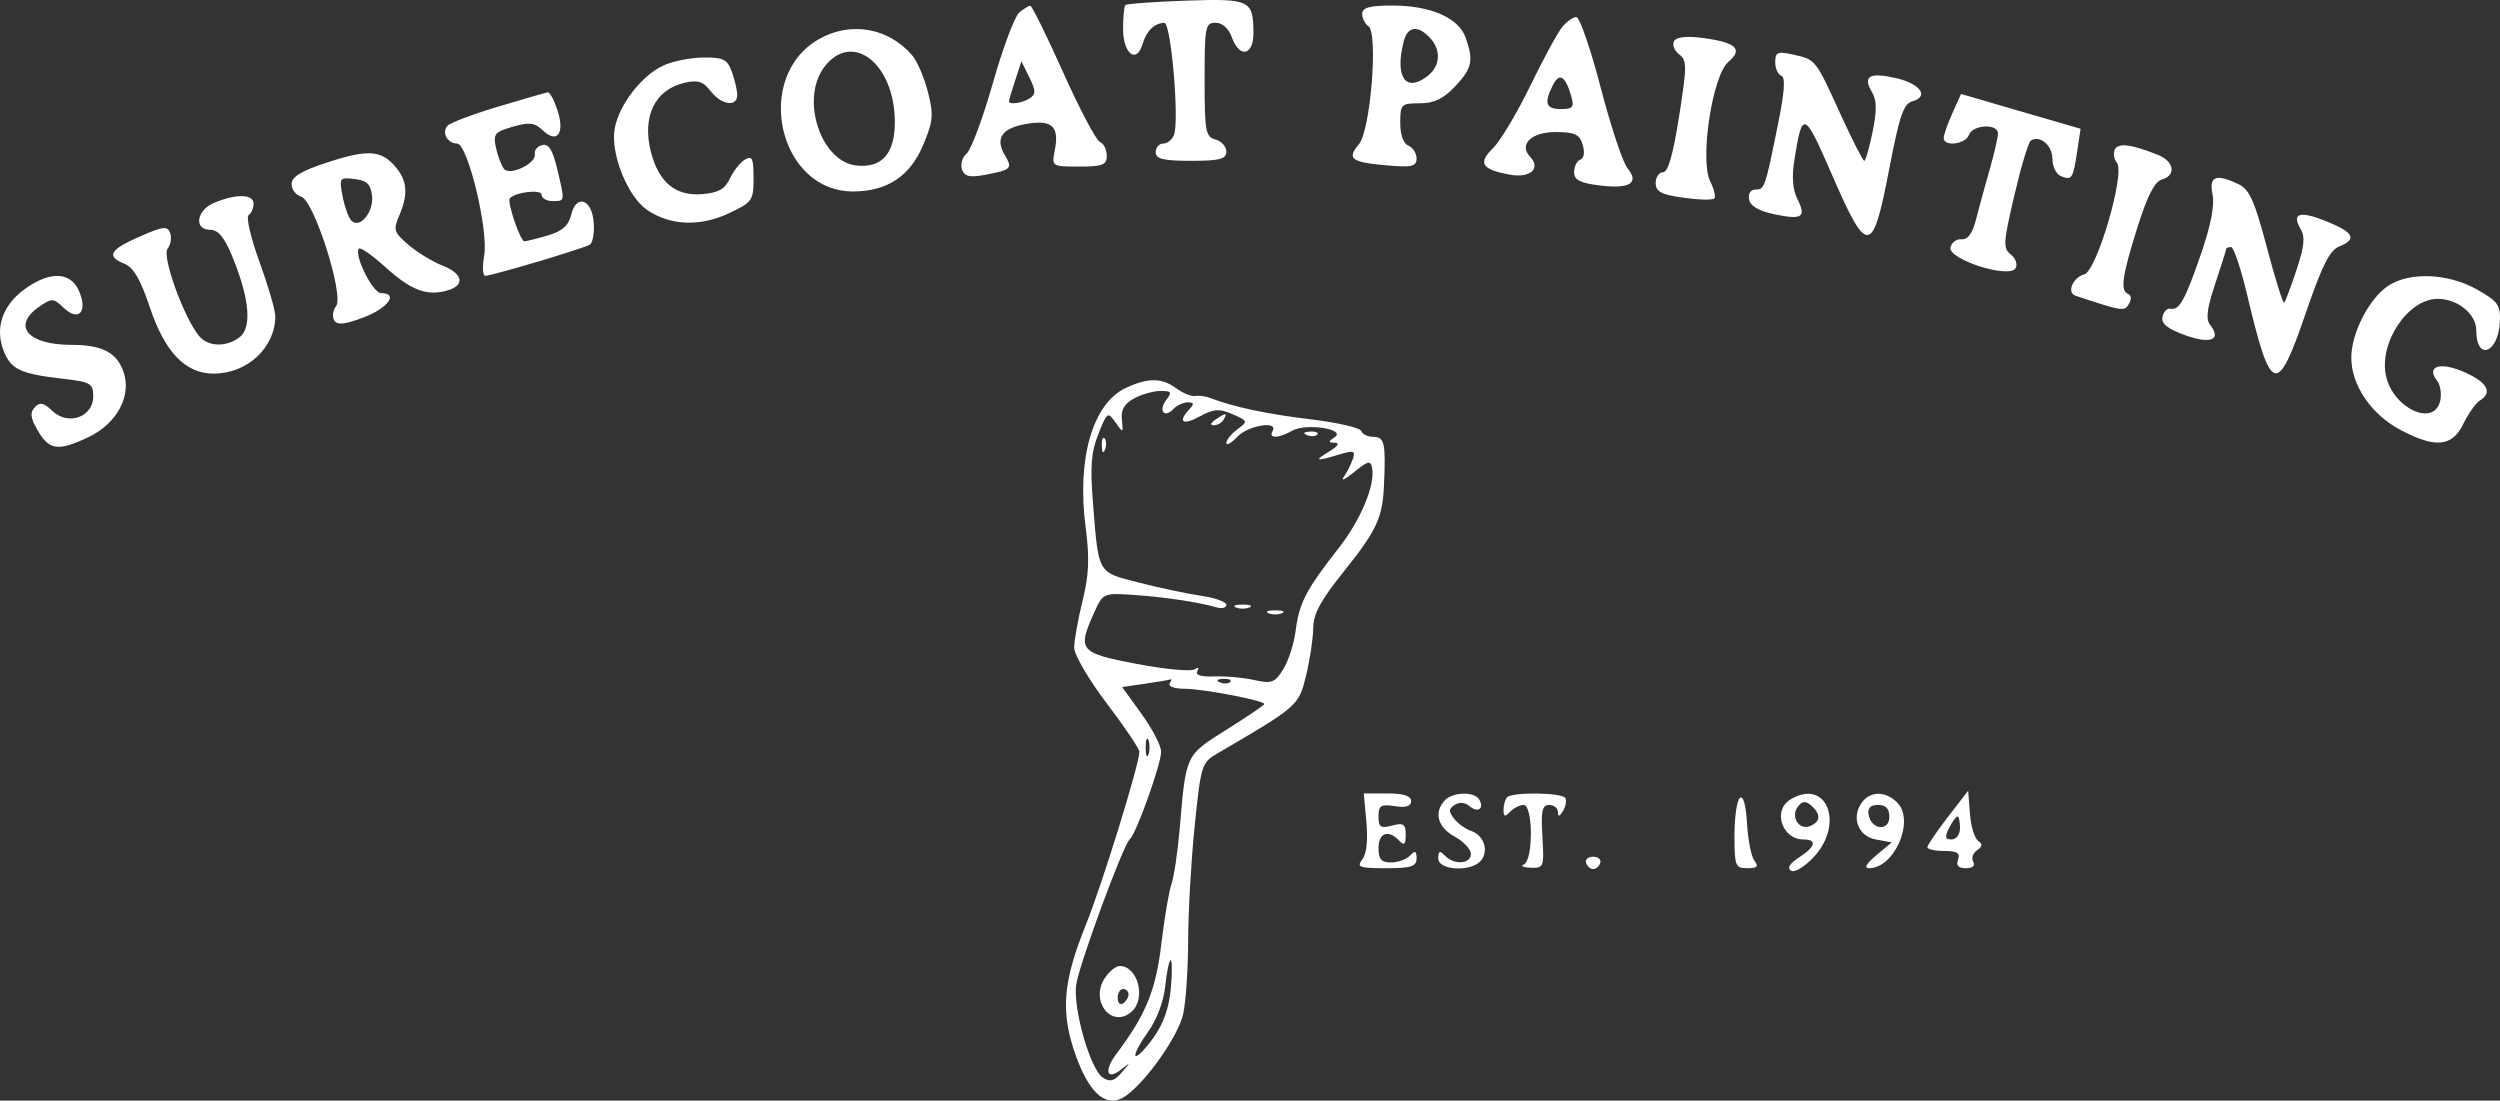 <svg xmlns="http://www.w3.org/2000/svg" width="159" height="70" viewBox="0 0 159 70" fill="none"><rect x="0" y="0" width="159" height="70" fill="#333333" stroke="none"/><path fill-rule="evenodd" clip-rule="evenodd" d="M71.574 0.322C71.494 0.405 71.428 1.087 71.428 1.837C71.428 3.422 72.287 4.091 72.667 2.802C72.917 1.954 73.422 1.464 74.055 1.455C74.477 1.448 75.011 7.625 74.67 8.565C74.557 8.876 74.249 9.13 73.984 9.13C73.719 9.13 73.502 9.377 73.502 9.679C73.502 10.11 73.982 10.228 75.749 10.228C77.574 10.228 77.996 10.118 77.996 9.645C77.996 9.324 77.684 8.976 77.304 8.871C76.672 8.696 76.613 8.372 76.613 5.064C76.613 1.678 76.657 1.449 77.313 1.449C77.741 1.449 78.14 1.804 78.341 2.364C78.83 3.725 79.725 3.547 79.719 2.089C79.709 0.001 79.502 -0.098 75.422 0.042C73.386 0.112 71.655 0.238 71.574 0.322ZM64.814 0.809C64.526 1.061 63.774 3.077 63.145 5.29C62.515 7.503 61.769 9.511 61.486 9.753C61.204 9.995 61.068 10.455 61.184 10.777C61.35 11.234 61.676 11.306 62.697 11.111C64.331 10.798 64.409 10.717 63.903 9.86C63.272 8.79 63.723 8.144 65.286 7.879C66.928 7.601 67.388 8.038 67.08 9.588C66.883 10.581 66.903 10.594 68.636 10.594C70.128 10.594 70.391 10.49 70.391 9.901C70.391 9.52 70.197 9.13 69.959 9.033C69.721 8.937 68.671 6.952 67.626 4.623C66.581 2.295 65.639 0.381 65.532 0.371C65.426 0.36 65.103 0.558 64.814 0.809ZM86.636 0.879C86.636 1.169 86.814 1.522 87.03 1.664C87.666 2.08 87.167 8.308 86.428 9.172C85.639 10.095 85.932 10.319 88.192 10.518C89.794 10.658 90.093 10.589 90.093 10.079C90.093 9.746 89.86 9.378 89.574 9.263C89.254 9.133 89.056 8.577 89.056 7.811C89.056 6.632 89.117 6.57 90.292 6.57C91.198 6.57 91.799 6.284 92.539 5.501C93.63 4.347 93.736 3.846 93.206 2.37C92.758 1.125 90.975 0.352 88.549 0.352C87.114 0.352 86.636 0.484 86.636 0.879ZM99.353 1.724C99.064 2.076 98.148 3.763 97.318 5.473C96.487 7.183 95.428 8.956 94.964 9.414C93.984 10.381 94.226 10.771 96.015 11.106C97.311 11.35 98.026 10.722 97.313 9.968C96.581 9.193 97.395 8.399 98.921 8.399C100.158 8.399 100.457 8.538 100.657 9.206C100.804 9.694 100.745 10.067 100.508 10.151C100.293 10.227 100.116 10.583 100.116 10.942C100.116 11.45 100.483 11.641 101.758 11.797C103.661 12.03 104.283 11.637 103.505 10.694C103.211 10.337 102.444 8.029 101.802 5.565C101.16 3.101 100.464 1.084 100.256 1.084C100.048 1.084 99.641 1.371 99.353 1.724ZM52.094 2.483C47.873 4.879 49.506 12.183 54.26 12.177C56.428 12.174 57.886 11.203 58.721 9.205C59.351 7.697 59.385 7.313 59.016 5.852C58.786 4.945 58.336 3.895 58.015 3.52C56.514 1.764 54.104 1.342 52.094 2.483ZM89.274 2.638C88.707 4.875 89.375 5.891 90.744 4.876C91.61 4.234 91.689 3.19 90.932 2.39C90.166 1.579 89.517 1.676 89.274 2.638ZM106.473 2.611C106.341 2.838 106.482 3.217 106.788 3.453C107.298 3.848 107.298 4.171 106.788 7.421C106.406 9.851 106.086 10.959 105.766 10.959C105.51 10.959 105.301 11.267 105.301 11.644C105.301 12.191 105.656 12.378 107.07 12.576C108.042 12.713 108.924 12.734 109.029 12.623C109.133 12.512 109.017 12.021 108.769 11.532C108.089 10.186 108.907 4.793 109.922 3.938C110.877 3.133 110.431 2.705 108.34 2.42C107.294 2.278 106.628 2.346 106.473 2.611ZM52.41 4.284C50.893 6.318 52.206 10.291 54.472 10.528C56.092 10.697 56.912 9.773 56.912 7.775C56.912 4.035 54.176 1.914 52.41 4.284ZM112.905 3.95C112.905 4.352 113.078 4.742 113.29 4.816C113.563 4.912 113.504 5.802 113.088 7.864C112.262 11.956 112.228 12.057 111.647 12.057C111.34 12.057 111.173 12.316 111.241 12.686C111.316 13.101 111.864 13.421 112.852 13.628C114.627 14 114.9 13.816 114.309 12.647C114.013 12.063 113.952 11.247 114.122 10.178C114.629 6.987 114.738 7.029 116.516 11.12C118.763 16.289 119.096 16.26 120.143 10.807C120.806 7.354 121.063 6.598 121.627 6.442C122.723 6.138 122.132 5.318 120.561 4.962C118.896 4.585 118.458 4.842 119.051 5.847C119.365 6.379 119.376 7.007 119.096 8.391C118.891 9.401 118.653 10.228 118.567 10.228C118.481 10.228 117.793 8.878 117.039 7.227C115.445 3.738 115.492 3.797 114.028 3.47C113.057 3.254 112.905 3.319 112.905 3.95ZM42.205 4.159C40.801 4.806 39.363 6.669 39.093 8.189C38.816 9.75 39.902 12.481 41.139 13.339C42.586 14.342 44.503 14.431 46.319 13.581C47.854 12.863 47.925 12.763 47.925 11.328C47.925 10.069 47.837 9.878 47.381 10.148C47.082 10.325 46.651 10.868 46.422 11.355C46.105 12.033 45.686 12.265 44.629 12.348C42.971 12.478 41.902 11.597 41.405 9.69C40.814 7.426 41.642 5.706 43.534 5.266C44.381 5.069 44.724 5.178 45.196 5.794C45.872 6.678 46.888 6.829 46.888 6.045C46.888 5.757 46.736 5.098 46.551 4.582C46.26 3.773 46.01 3.646 44.736 3.658C43.924 3.666 42.785 3.891 42.205 4.159ZM64.566 5.11C64.348 5.772 64.17 6.371 64.17 6.442C64.17 6.685 65.035 6.558 65.501 6.246C65.89 5.985 65.884 5.765 65.465 4.919L64.963 3.905L64.566 5.11ZM98.766 5.409C98.184 6.561 98.309 6.936 99.275 6.936C100.035 6.936 100.129 6.817 99.928 6.113C99.561 4.829 99.177 4.596 98.766 5.409ZM31.707 6.775C30.106 7.254 28.65 7.802 28.471 7.991C28.07 8.415 28.446 9.13 29.07 9.13C29.747 9.13 31.08 14.644 30.794 16.26C30.669 16.966 30.7 17.541 30.864 17.539C31.326 17.532 37.154 15.794 37.521 15.555C37.7 15.437 37.809 14.808 37.761 14.156C37.653 12.654 36.645 12.314 36.323 13.671C36.161 14.35 35.759 14.704 34.841 14.974C34.148 15.178 33.476 15.345 33.349 15.346C33.09 15.349 32.232 12.813 32.424 12.61C32.802 12.211 34.445 12.025 34.445 12.383C34.445 12.606 34.756 12.788 35.136 12.788C35.947 12.788 35.939 12.846 35.437 10.738C35.149 9.53 34.898 9.13 34.486 9.226C34.179 9.298 33.966 9.556 34.015 9.799C34.132 10.38 32.449 11.197 32.061 10.748C31.901 10.562 31.67 9.966 31.549 9.423C31.35 8.525 31.447 8.4 32.611 8.06C33.66 7.754 34.006 7.795 34.522 8.29C35.44 9.168 35.939 8.479 35.453 7.004C35.241 6.363 34.967 5.853 34.843 5.87C34.719 5.888 33.308 6.295 31.707 6.775ZM124.171 7.2C123.868 7.873 123.62 8.583 123.62 8.777C123.62 9.35 125.006 9.181 125.223 8.582C125.463 7.921 127.078 7.841 127.072 8.49C127.07 8.742 126.833 9.771 126.544 10.777C126.256 11.782 125.867 13.204 125.681 13.936C125.45 14.844 125.155 15.25 124.753 15.216C124.43 15.188 124.114 15.425 124.051 15.742C123.902 16.503 127.781 17.74 128.187 17.061C128.332 16.819 128.202 16.436 127.891 16.189C127.385 15.789 127.404 15.458 128.11 12.436C128.535 10.613 129.007 9.041 129.159 8.942C129.729 8.569 130.533 9.243 130.533 10.095C130.533 10.583 130.772 11.08 131.066 11.199C131.769 11.485 131.845 11.372 132.105 9.652L132.325 8.19L128.524 7.084L124.722 5.977L124.171 7.2ZM134.515 9.483C134.383 9.709 134.438 10.102 134.637 10.356C135.172 11.038 133.359 17.229 132.56 17.45C131.82 17.655 131.429 18.618 132.007 18.81C135.034 19.812 135.108 19.824 135.402 19.323C135.571 19.034 135.554 18.772 135.36 18.702C134.832 18.509 134.959 17.575 135.933 14.481C136.565 12.471 137.036 11.544 137.488 11.419C138.419 11.162 138.287 10.27 137.257 9.856C135.592 9.186 134.755 9.072 134.515 9.483ZM20.879 10.31C19.171 10.865 18.546 11.238 18.546 11.703C18.546 12.052 18.818 12.413 19.151 12.505C19.971 12.734 21.904 18.799 21.372 19.477C21.17 19.735 21.117 20.138 21.255 20.374C21.441 20.693 21.922 20.644 23.136 20.182C24.692 19.589 25.366 18.641 24.231 18.641C23.704 18.641 22.484 16.18 22.829 15.814C22.927 15.711 23.67 16.229 24.482 16.965C26.12 18.448 27.107 18.833 28.396 18.49C29.599 18.171 29.475 17.408 28.137 16.889C27.52 16.649 26.552 16.06 25.989 15.58C25.052 14.781 25 14.622 25.384 13.73C25.962 12.387 25.911 11.537 25.199 10.666C24.286 9.548 23.437 9.478 20.879 10.31ZM21.787 12.473C21.913 13.137 22.161 13.834 22.339 14.023C22.869 14.584 23.777 13.506 23.662 12.454C23.58 11.715 23.339 11.482 22.558 11.387C21.598 11.271 21.568 11.313 21.787 12.473ZM140.716 12.36C140.858 13.046 140.616 14.311 139.997 16.109C138.97 19.096 138.604 19.754 138.037 19.635C137.829 19.591 137.603 19.825 137.535 20.154C137.445 20.585 137.849 20.912 138.977 21.319C140.597 21.903 141.31 21.613 140.571 20.671C140.276 20.295 140.353 19.656 140.887 18.048C141.275 16.879 141.593 15.876 141.593 15.819C141.593 15.761 141.73 15.714 141.896 15.714C142.063 15.714 142.526 17.093 142.926 18.779C144.432 25.136 144.82 25.25 146.658 19.878C147.674 16.908 148.17 15.92 148.765 15.68C149.928 15.211 149.716 14.786 147.966 14.079C146.257 13.388 145.721 13.548 146.323 14.569C146.617 15.067 146.555 15.675 146.059 17.165C145.703 18.235 145.351 19.175 145.276 19.254C145.201 19.333 144.709 17.762 144.181 15.762C143.399 12.8 143.067 12.052 142.391 11.726C140.939 11.025 140.475 11.201 140.716 12.36ZM13.62 12.898C12.489 13.371 12.31 14.617 13.374 14.617C13.882 14.617 14.275 15.098 14.791 16.355C15.863 18.961 16.032 20.834 15.249 21.439C14.386 22.107 13.201 22.061 12.633 21.337C11.64 20.07 10.288 16.291 10.659 15.817C10.857 15.565 10.931 15.115 10.823 14.818C10.656 14.358 10.37 14.391 8.883 15.045C6.965 15.889 6.737 16.302 7.926 16.781C8.489 17.007 8.943 17.787 9.52 19.517C10.484 22.404 11.786 23.761 13.593 23.761C15.732 23.761 17.509 22.104 17.509 20.11C17.509 19.73 17.056 18.175 16.503 16.654C15.949 15.133 15.638 13.796 15.811 13.682C15.985 13.569 16.126 13.24 16.126 12.95C16.126 12.336 15.018 12.313 13.62 12.898ZM1.601 18.366C0.165 19.395 -0.341 20.848 0.229 22.305C0.697 23.5 1.286 23.776 4.029 24.092C5.766 24.291 5.93 24.388 5.93 25.216C5.93 26.52 4.332 27.091 3.34 26.141C2.789 25.614 2.537 25.559 2.217 25.899C1.896 26.238 1.931 26.56 2.374 27.335C3.117 28.636 3.667 28.72 5.582 27.824C7.442 26.953 8.402 25.169 7.845 23.618C7.41 22.407 6.482 21.933 4.547 21.933C1.765 21.933 0.735 20.727 2.483 19.515C3.301 18.948 3.399 18.951 4.046 19.572C4.998 20.484 5.597 19.838 5.027 18.513C4.497 17.281 3.192 17.225 1.601 18.366ZM151.904 18.168C150.68 18.972 149.543 21.179 149.543 22.751C149.543 24.489 150.797 26.341 152.643 27.328C154.876 28.522 155.96 28.423 156.666 26.962C156.982 26.308 157.453 25.642 157.712 25.48C158.552 24.96 158.209 24.324 156.731 23.667C155.199 22.986 154.269 23.285 155.004 24.222C155.216 24.493 155.3 25.076 155.191 25.518C154.787 27.154 152.245 25.994 151.761 23.953C151.258 21.833 153.133 19.006 155.042 19.006C156.313 19.006 157.492 19.974 157.492 21.017C157.492 22.992 158.899 22.467 158.993 20.457C159.042 19.403 158.875 19.17 157.524 18.405C155.715 17.382 153.26 17.278 151.904 18.168ZM71.601 24.673C69.497 25.659 68.483 29.152 69.041 33.486C69.304 35.527 69.263 36.533 68.847 38.226C68.556 39.408 68.318 40.742 68.318 41.191C68.318 41.641 69.247 43.229 70.391 44.735C71.532 46.235 72.465 47.623 72.465 47.818C72.465 48.589 70.086 56.283 69.069 58.797C67.591 62.456 67.439 64.363 68.407 67.096C69.301 69.617 70.415 70.53 71.591 69.704C72.916 68.773 74.946 65.881 75.251 64.488C75.421 63.715 75.563 61.601 75.567 59.79C75.572 57.98 75.759 54.704 75.983 52.512C76.376 48.68 76.43 48.502 77.393 47.939C82.573 44.911 82.595 44.892 83.066 42.965C83.311 41.959 83.515 40.603 83.519 39.952C83.524 39.053 83.986 38.194 85.435 36.386C87.56 33.735 87.928 32.949 88.022 30.864C88.142 28.186 88.055 27.785 87.356 27.785C86.992 27.785 86.641 27.617 86.577 27.413C86.512 27.208 85.061 26.873 83.351 26.668C80.566 26.334 78.472 25.888 76.959 25.308C76.674 25.198 76.243 25.143 76.003 25.184C75.763 25.225 75.223 25.004 74.803 24.693C73.894 24.02 73.007 24.014 71.601 24.673ZM72.12 25.344C71.501 25.683 71.283 26.07 71.352 26.703C71.446 27.562 71.434 27.567 70.942 26.863C70.457 26.169 70.413 26.199 69.858 27.594C69.397 28.753 69.327 29.648 69.513 31.984C69.877 36.554 69.773 36.374 72.468 37.062C73.773 37.396 75.55 37.771 76.418 37.897C77.286 38.023 77.996 38.279 77.996 38.467C77.996 38.654 77.723 38.728 77.391 38.632C76.237 38.297 74.074 37.971 72.119 37.838C70.172 37.705 70.15 37.715 69.582 38.975C68.507 41.361 68.646 41.529 72.278 42.221C74.076 42.563 75.733 42.722 75.961 42.573C76.208 42.411 76.284 42.458 76.149 42.688C76.005 42.936 76.389 43.055 77.219 43.021C77.931 42.992 79.077 43.094 79.766 43.249C80.882 43.498 81.082 43.424 81.62 42.556C81.951 42.021 82.306 40.906 82.409 40.079C82.623 38.362 83.077 37.489 85.096 34.917C86.539 33.08 87.476 30.856 87.267 29.765C87.172 29.267 86.999 29.306 86.118 30.026C85.548 30.493 85.251 30.632 85.46 30.335C85.668 30.039 85.93 29.523 86.042 29.189C86.218 28.664 86.096 28.627 85.147 28.915C83.665 29.364 83.54 29.318 84.563 28.699C85.086 28.383 85.222 28.169 84.908 28.158C84.465 28.142 84.461 28.092 84.884 27.808C85.647 27.298 83.073 26.892 82.202 27.386C81.321 27.885 80.651 27.903 80.933 27.419C81.335 26.731 79.383 27.049 78.687 27.785C78.307 28.187 77.996 28.361 77.996 28.172C77.996 27.982 78.311 27.592 78.698 27.306C79.384 26.797 79.377 26.776 78.388 26.342C77.55 25.975 77.19 26 76.303 26.485C75.221 27.077 74.879 26.84 75.645 26.029C75.968 25.688 75.945 25.59 75.541 25.59C75.256 25.59 74.839 25.785 74.614 26.023C74.037 26.634 73.656 26.092 74.187 25.416C74.558 24.943 74.499 24.86 73.804 24.864C73.353 24.867 72.595 25.083 72.12 25.344ZM77.304 26.688C76.993 26.901 76.95 27.044 77.197 27.048C77.424 27.051 77.705 26.889 77.823 26.688C78.088 26.233 77.968 26.233 77.304 26.688ZM83.115 27.669C83.365 27.775 83.663 27.762 83.778 27.64C83.892 27.519 83.689 27.432 83.324 27.448C82.922 27.466 82.84 27.552 83.115 27.669ZM70.073 28.364C70.09 28.79 70.172 28.877 70.282 28.585C70.382 28.321 70.369 28.006 70.255 27.884C70.14 27.763 70.058 27.978 70.073 28.364ZM78.6 38.635C78.838 38.736 79.227 38.736 79.465 38.635C79.702 38.533 79.508 38.45 79.032 38.45C78.557 38.45 78.363 38.533 78.6 38.635ZM80.674 39C80.912 39.102 81.301 39.102 81.538 39C81.776 38.899 81.582 38.816 81.106 38.816C80.631 38.816 80.437 38.899 80.674 39ZM72.866 43.477L71.366 43.696L72.607 45.411C73.289 46.355 73.848 47.435 73.848 47.811C73.848 48.594 72.251 53.059 71.86 53.367C71.449 53.692 68.637 61.321 68.446 62.629C68.23 64.117 69.337 67.996 70.129 68.525C70.594 68.836 70.857 68.768 71.335 68.217C71.92 67.542 71.92 67.532 71.334 68.001C70.383 68.759 70.179 68.122 71.016 67.008C72.886 64.518 73.512 62.983 73.863 60.017C74.058 58.373 74.348 56.662 74.508 56.215C74.668 55.767 74.904 54.166 75.033 52.657C75.434 47.951 75.383 48.056 78.023 46.397C79.339 45.569 80.415 44.841 80.415 44.778C80.415 44.556 76.507 43.806 75.356 43.806C74.718 43.806 74.282 43.658 74.388 43.477C74.493 43.295 74.532 43.172 74.473 43.202C74.414 43.233 73.691 43.356 72.866 43.477ZM77.585 43.397C77.834 43.503 78.133 43.49 78.248 43.368C78.362 43.247 78.158 43.161 77.794 43.176C77.391 43.194 77.309 43.281 77.585 43.397ZM72.865 47.537C72.865 48.04 72.944 48.245 73.04 47.994C73.136 47.743 73.136 47.331 73.04 47.08C72.944 46.828 72.865 47.034 72.865 47.537ZM86.904 52.29C87.009 53.454 86.913 54.317 86.638 54.667C86.262 55.147 86.459 55.218 88.15 55.218C89.748 55.218 90.093 55.108 90.093 54.596C90.093 54.112 90.001 54.072 89.678 54.413C89.45 54.655 88.906 54.852 88.468 54.852C87.851 54.852 87.673 54.648 87.673 53.938C87.673 52.964 88.301 52.736 88.987 53.462C89.309 53.803 89.402 53.721 89.402 53.09C89.402 52.406 89.265 52.314 88.537 52.507C87.81 52.701 87.673 52.608 87.673 51.924C87.673 51.229 87.824 51.135 88.71 51.272C89.418 51.382 89.747 51.279 89.747 50.948C89.747 50.619 89.262 50.463 88.243 50.463H86.738L86.904 52.29ZM91.89 50.902C91.176 51.658 91.435 52.617 92.512 53.206C93.083 53.518 93.549 54.016 93.549 54.313C93.549 54.962 92.47 55.027 91.89 54.413C91.568 54.072 91.475 54.112 91.475 54.596C91.475 55.377 93.612 55.471 94.204 54.716C94.703 54.079 94.366 53.115 93.549 52.84C93.203 52.724 92.722 52.376 92.48 52.067C92.119 51.608 92.127 51.446 92.523 51.188C92.813 50.998 93.189 51.03 93.46 51.268C93.98 51.725 94.42 51.432 94.082 50.853C93.775 50.327 92.404 50.358 91.89 50.902ZM95.854 50.707C95.727 50.841 95.623 51.203 95.623 51.511C95.623 51.947 95.715 51.975 96.038 51.633C96.266 51.392 96.655 51.194 96.902 51.194C97.507 51.194 97.523 54.718 96.919 54.976C96.682 55.077 96.876 55.173 97.351 55.189C98.185 55.218 98.211 55.149 98.097 53.206C98 51.557 98.078 51.194 98.529 51.194C98.832 51.194 99.082 51.4 99.085 51.652C99.088 51.965 99.19 51.942 99.407 51.578C99.582 51.285 99.648 50.915 99.555 50.755C99.349 50.403 96.18 50.361 95.854 50.707ZM110.658 50.748C110.468 50.893 110.313 51.958 110.313 53.115C110.313 55.084 110.365 55.218 111.133 55.218C111.76 55.218 111.866 55.108 111.585 54.75C111.383 54.492 111.17 53.427 111.111 52.383C111.044 51.204 110.873 50.585 110.658 50.748ZM113.855 50.858C112.726 51.554 113.34 53.389 114.702 53.389C115.589 53.389 115.472 53.856 114.416 54.534C113.832 54.91 113.648 55.209 113.902 55.374C114.121 55.518 114.753 55.147 115.328 54.539C117.354 52.394 116.169 49.432 113.855 50.858ZM118.451 50.991C117.713 51.932 118.15 53.181 119.289 53.388L120.315 53.575L119.329 54.397C118.7 54.919 118.533 55.218 118.869 55.218C120.476 55.218 121.787 52.233 120.689 51.072C119.981 50.322 119.003 50.287 118.451 50.991ZM123.879 51.969C123.166 52.892 122.583 53.754 122.583 53.884C122.583 54.014 123.066 54.121 123.657 54.121C124.469 54.121 124.682 54.254 124.532 54.669C124.395 55.046 124.553 55.218 125.033 55.218C125.46 55.218 125.641 55.058 125.497 54.811C125.366 54.588 125.474 54.258 125.736 54.08C126.09 53.838 126.108 53.683 125.806 53.476C125.582 53.322 125.349 52.543 125.287 51.743L125.175 50.29L123.879 51.969ZM114.353 51.294C113.857 51.926 114.41 52.827 115.117 52.539C115.795 52.264 115.825 51.785 115.198 51.235C114.842 50.922 114.633 50.937 114.353 51.294ZM118.846 51.831C119.019 52.784 120.163 52.89 120.163 51.953C120.163 51.429 119.941 51.194 119.447 51.194C118.952 51.194 118.766 51.392 118.846 51.831ZM123.965 52.657C123.67 53.241 123.703 53.389 124.126 53.389C124.426 53.389 124.657 53.071 124.657 52.657C124.657 52.255 124.584 51.926 124.496 51.926C124.408 51.926 124.169 52.255 123.965 52.657ZM100.874 54.88C100.942 55.096 101.146 55.273 101.326 55.273C101.507 55.273 101.71 55.096 101.778 54.88C101.846 54.663 101.643 54.486 101.326 54.486C101.009 54.486 100.806 54.663 100.874 54.88ZM74.109 62.714C74.001 63.719 73.568 64.865 72.992 65.664C72.474 66.383 72.128 67.053 72.223 67.153C72.318 67.254 72.823 66.743 73.347 66.017C73.987 65.127 74.352 64.106 74.462 62.884C74.553 61.886 74.55 61.07 74.455 61.07C74.361 61.07 74.205 61.81 74.109 62.714ZM70.264 62.21C69.298 63.669 70.711 65.448 71.963 64.348C72.913 63.514 72.372 61.436 71.206 61.436C70.97 61.436 70.546 61.784 70.264 62.21ZM71.083 63.469C71.083 63.783 71.238 63.938 71.428 63.814C71.618 63.689 71.774 63.433 71.774 63.243C71.774 63.054 71.618 62.899 71.428 62.899C71.238 62.899 71.083 63.156 71.083 63.469Z" fill="white"></path></svg>